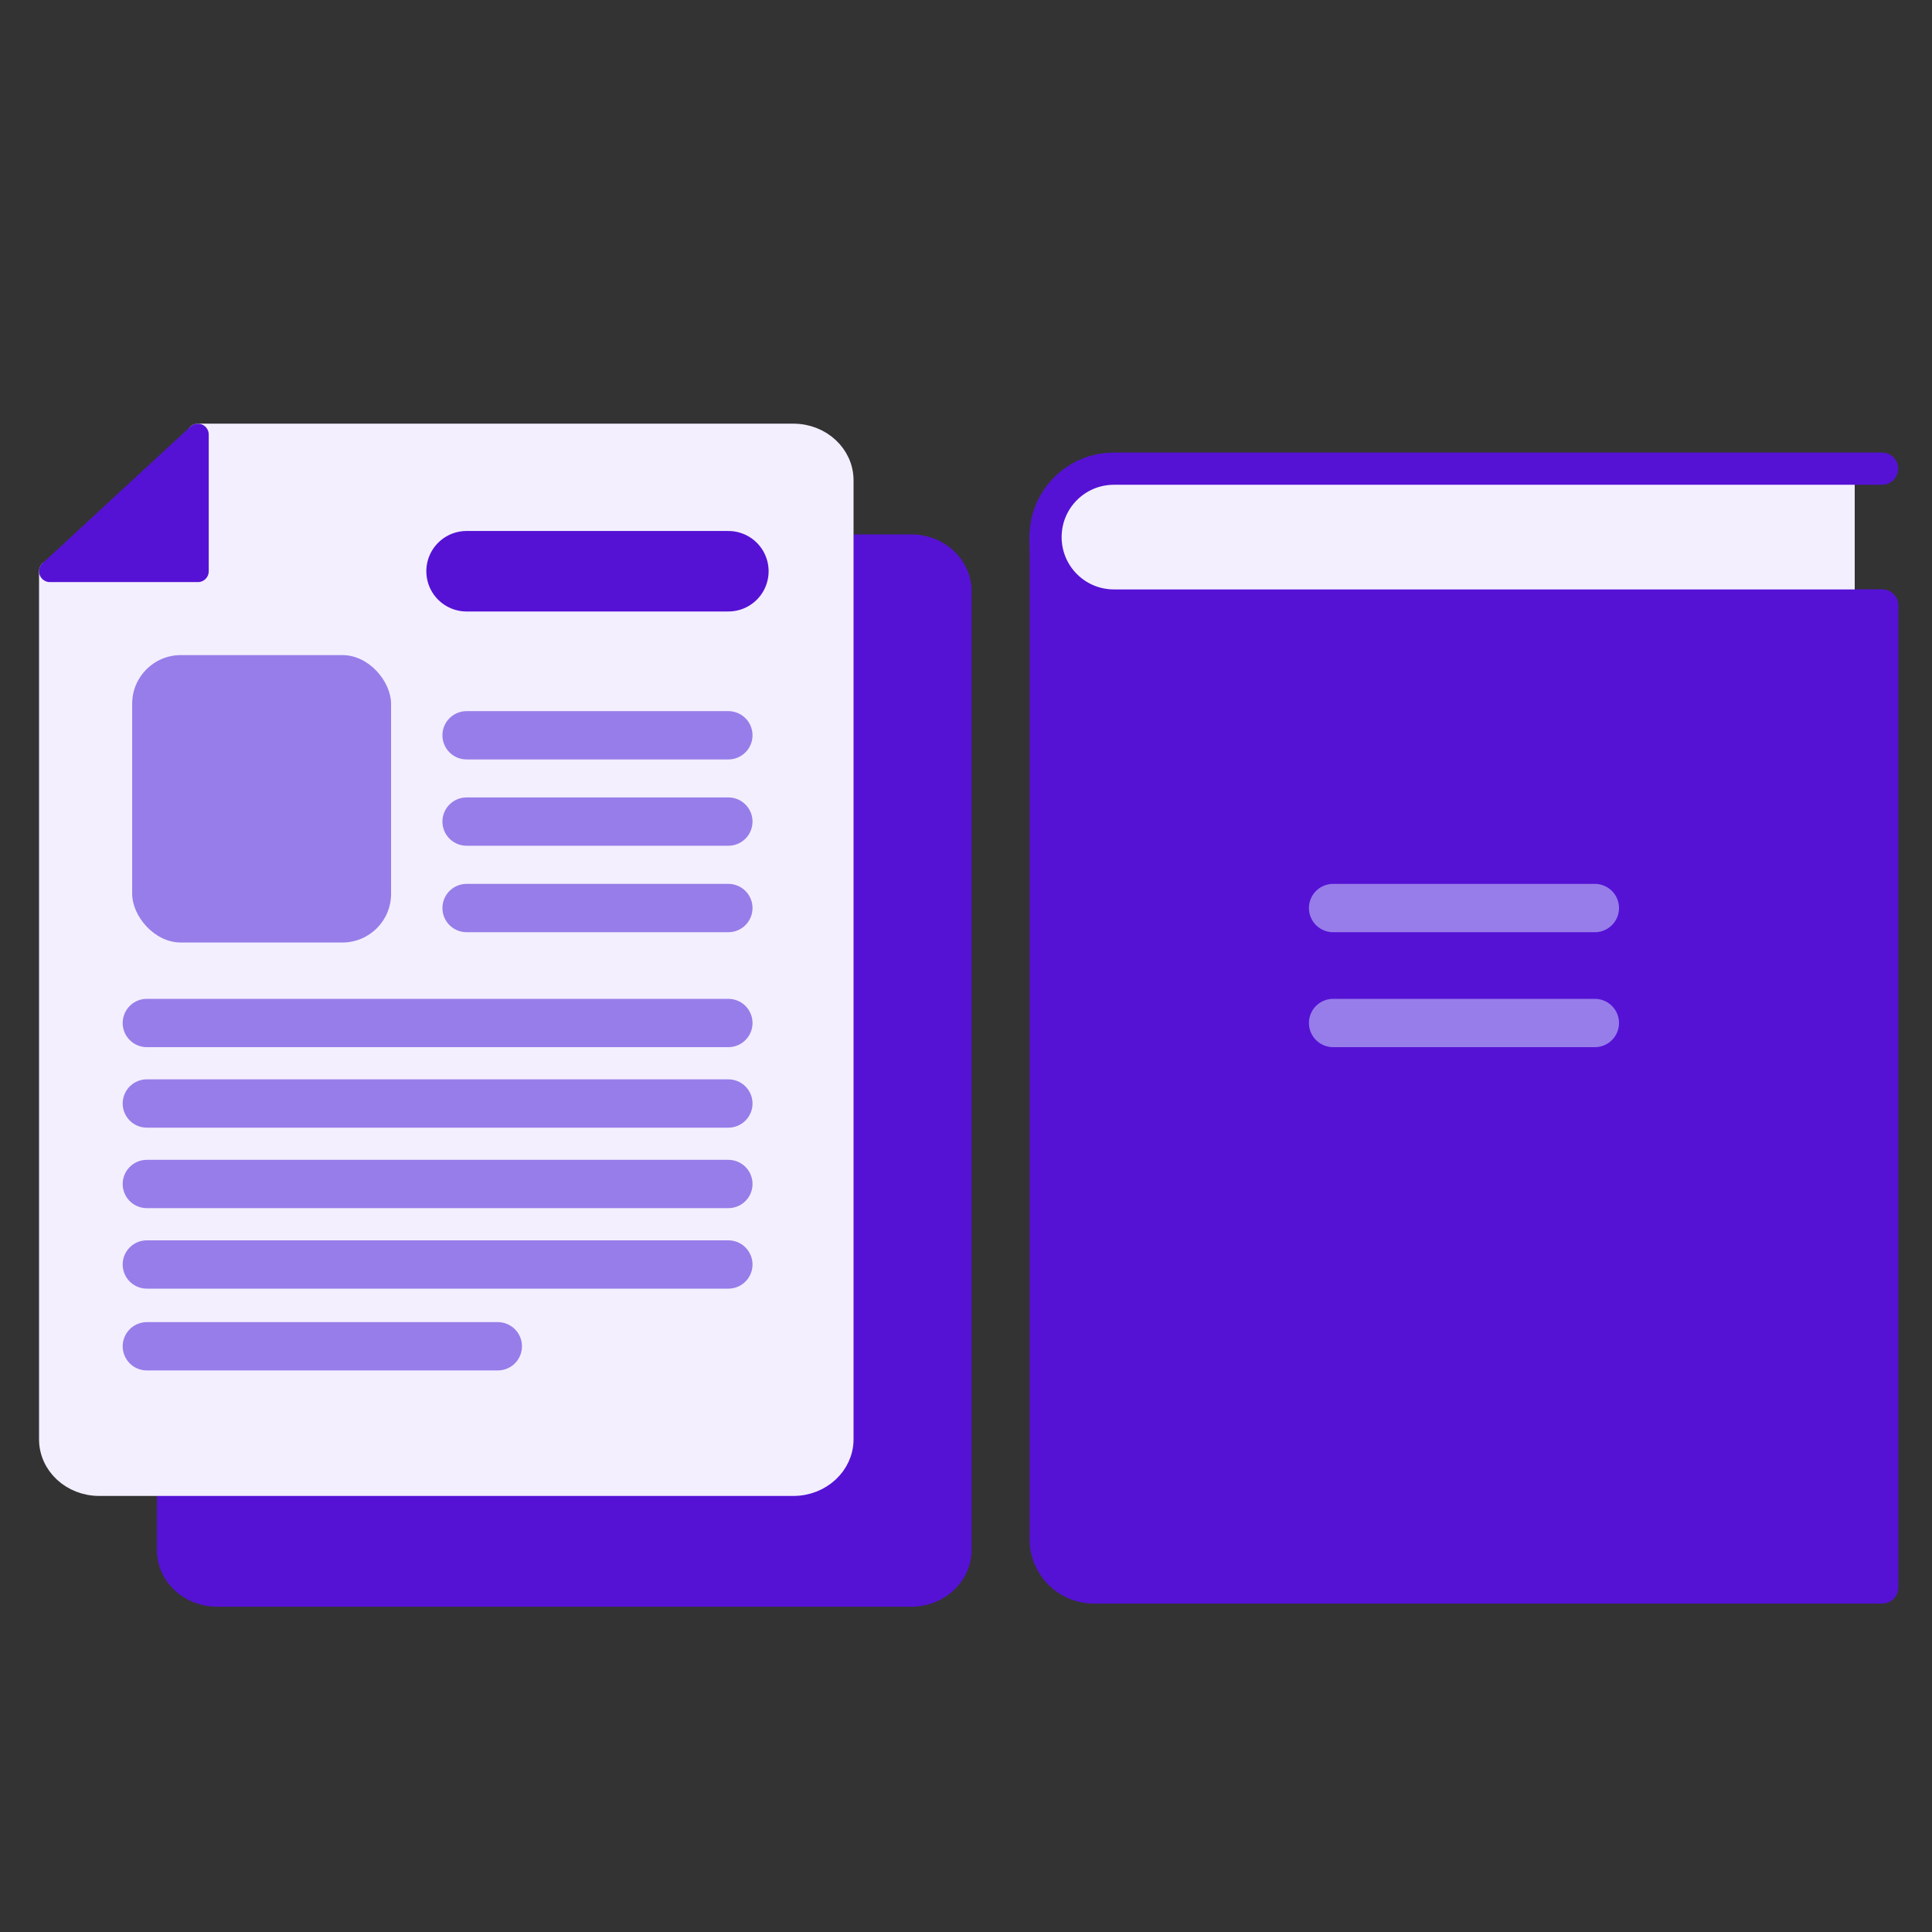 <?xml version="1.0" encoding="UTF-8"?><svg id="Layer_1" xmlns="http://www.w3.org/2000/svg" viewBox="0 0 120 120"><rect x="0" y="0" width="120" height="120" fill="#333333" stroke="none"/><path d="M19.62,33.87h36.99c1.69,0,3.06,1.27,3.06,2.84v59.57c0,1.56-1.37,2.84-3.06,2.84H13.48c-1.69,0-3.06-1.27-3.06-2.84v-53.91h9.2v-8.49Z" style="fill:#5512d5; stroke:#5512d5; stroke-linecap:round; stroke-linejoin:round; stroke-width:1.35px;"/><path d="M12.29,26.99h36.99c1.69,0,3.06,1.27,3.06,2.84v59.57c0,1.56-1.37,2.84-3.06,2.84H6.16c-1.69,0-3.06-1.27-3.06-2.84v-53.91h9.2v-8.49Z" style="fill:#f3effe; stroke:#f3effe; stroke-linecap:round; stroke-linejoin:round; stroke-width:1.35px;"/><polygon points="12.29 26.99 12.29 35.48 3.1 35.48 12.29 26.99" style="fill:#5512d5; stroke:#5512d5; stroke-linecap:round; stroke-linejoin:round; stroke-width:1.35px;"/><rect x="8.21" y="40.69" width="16.08" height="17.85" rx="3.02" ry="3.02" style="fill:#977de9;"/><line x1="28.98" y1="45.67" x2="45.24" y2="45.67" style="fill:#977de9; stroke:#977de9; stroke-linecap:round; stroke-miterlimit:10; stroke-width:3px;"/><line x1="28.98" y1="35.48" x2="45.24" y2="35.48" style="fill:none; stroke:#5512d5; stroke-linecap:round; stroke-miterlimit:10; stroke-width:5px;"/><line x1="28.98" y1="51.03" x2="45.24" y2="51.03" style="fill:#977de9; stroke:#977de9; stroke-linecap:round; stroke-miterlimit:10; stroke-width:3px;"/><line x1="28.98" y1="56.4" x2="45.24" y2="56.4" style="fill:#977de9; stroke:#977de9; stroke-linecap:round; stroke-miterlimit:10; stroke-width:3px;"/><line x1="9.12" y1="63.54" x2="45.24" y2="63.54" style="fill:#977de9; stroke:#977de9; stroke-linecap:round; stroke-miterlimit:10; stroke-width:3px;"/><line x1="9.12" y1="68.54" x2="45.24" y2="68.54" style="fill:#977de9; stroke:#977de9; stroke-linecap:round; stroke-miterlimit:10; stroke-width:3px;"/><line x1="9.12" y1="73.54" x2="45.24" y2="73.54" style="fill:#977de9; stroke:#977de9; stroke-linecap:round; stroke-miterlimit:10; stroke-width:3px;"/><line x1="9.12" y1="78.54" x2="45.24" y2="78.54" style="fill:#977de9; stroke:#977de9; stroke-linecap:round; stroke-miterlimit:10; stroke-width:3px;"/><line x1="9.12" y1="83.62" x2="30.92" y2="83.62" style="fill:#977de9; stroke:#977de9; stroke-linecap:round; stroke-miterlimit:10; stroke-width:3px;"/><path d="M64.95,33.36v1.26c0,1.65,1.34,2.99,2.99,2.99h48.97v60.99h-48.97c-1.65,0-2.99-1.34-2.99-2.99v-1.26s0-60.99,0-60.99Z" style="fill:#5512d5; stroke:#5512d5; stroke-linecap:round; stroke-linejoin:round; stroke-width:2px;"/><path d="M115.2,37.6h-45.79c-1.23,0-2.35-.47-3.15-1.25-.81-.76-1.31-1.83-1.31-3,0-2.34,2-4.24,4.46-4.24h45.79" style="fill:#f3effe;"/><path d="M116.9,29.11h-47.71c-2.35,0-4.25,1.9-4.25,4.25h0c0,2.35,1.9,4.25,4.25,4.25h47.71" style="fill:none; stroke:#5512d5; stroke-linecap:round; stroke-linejoin:round; stroke-width:2px;"/><line x1="82.8" y1="56.4" x2="99.06" y2="56.4" style="fill:#977de9; stroke:#977de9; stroke-linecap:round; stroke-miterlimit:10; stroke-width:3px;"/><line x1="82.8" y1="63.54" x2="99.06" y2="63.54" style="fill:#977de9; stroke:#977de9; stroke-linecap:round; stroke-miterlimit:10; stroke-width:3px;"/></svg>
